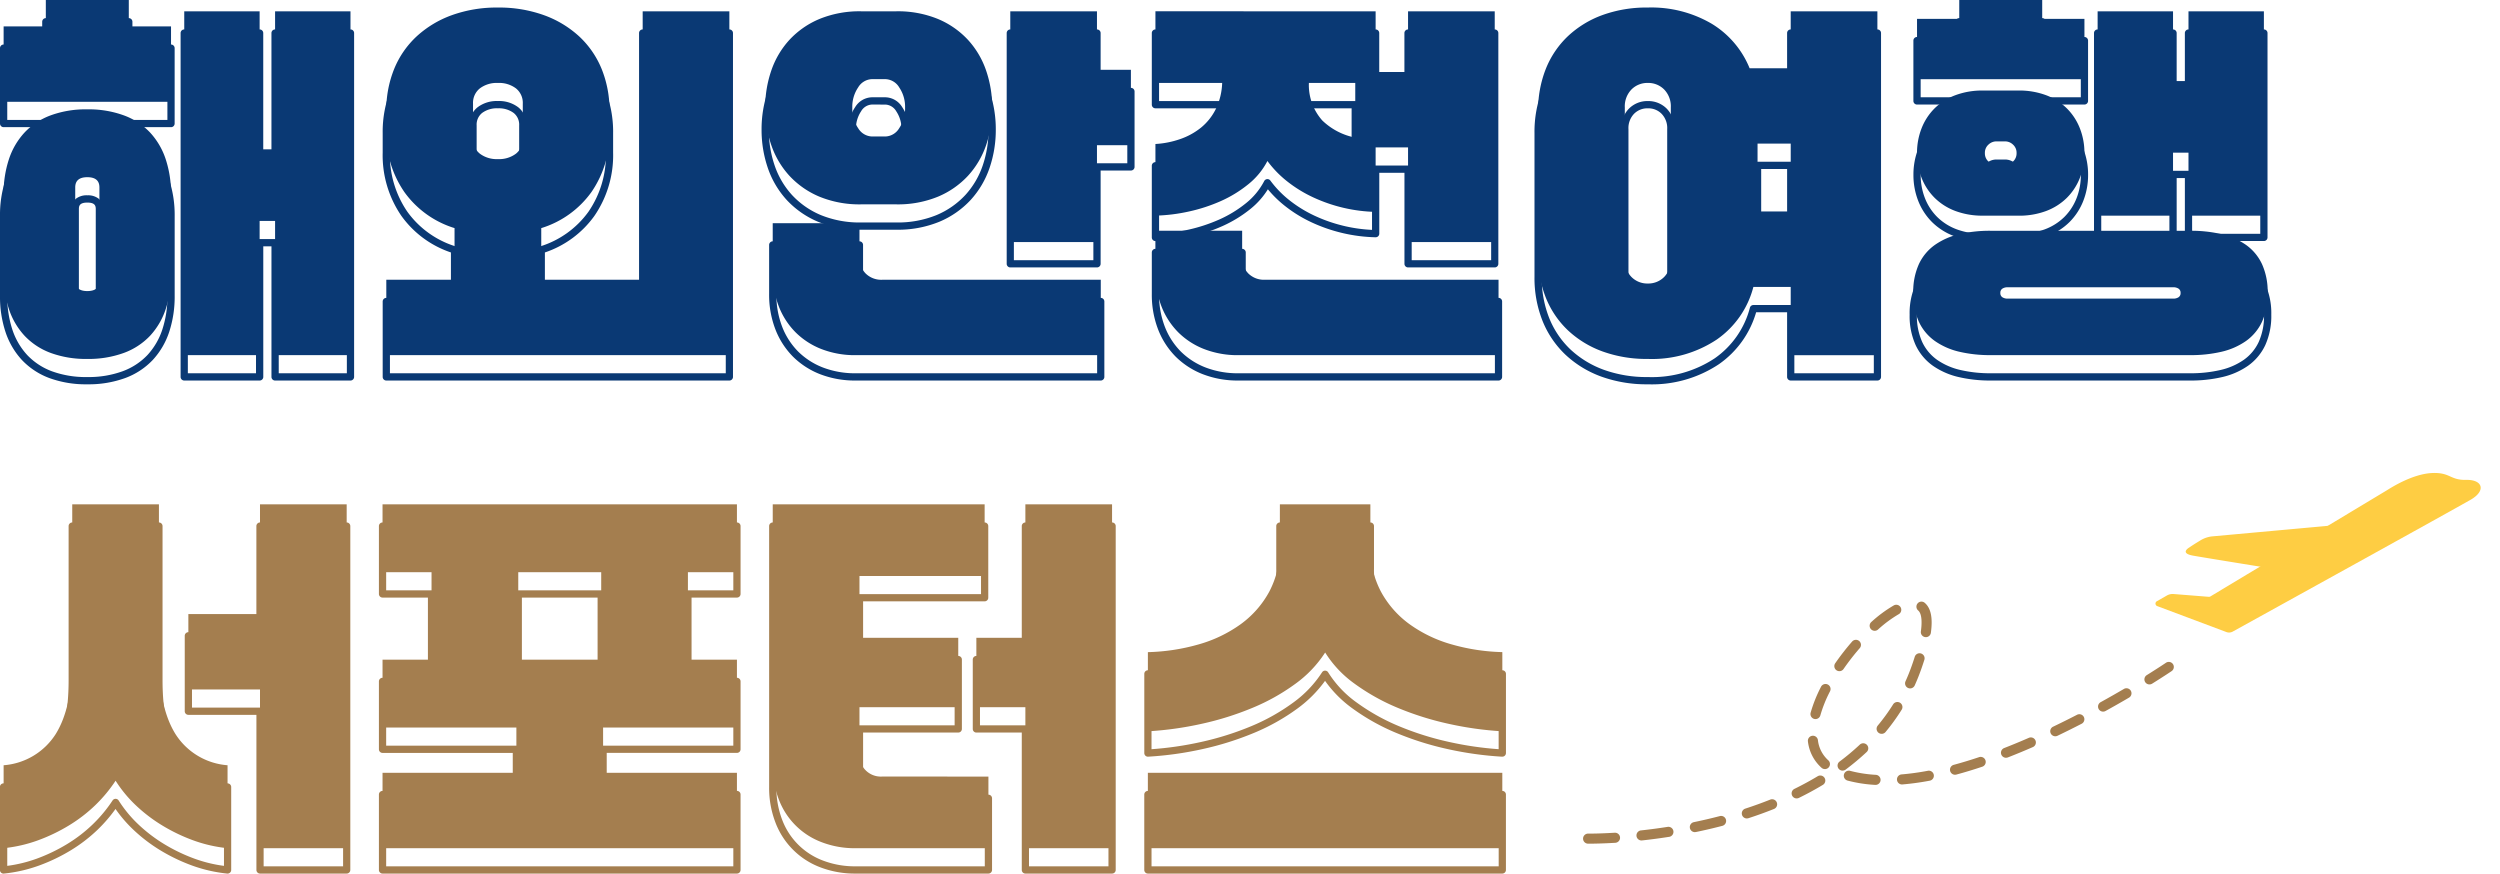 <svg xmlns="http://www.w3.org/2000/svg" width="372.037" height="130" viewBox="0 0 372.037 130">
  <g id="그룹_60264" data-name="그룹 60264" transform="translate(-644.62 -486.828)">
    <path id="_서포터스" data-name="
서포터스" d="M36.487,79.137l-.056,0a21.8,21.8,0,0,1-5.264-1.209,26.759,26.759,0,0,1-4.7-2.262,23.842,23.842,0,0,1-4.018-3.072,19.866,19.866,0,0,1-2.638-3.071,22.3,22.3,0,0,1-2.646,3.068,22.9,22.9,0,0,1-3.994,3.075,26.758,26.758,0,0,1-4.7,2.262,21.8,21.8,0,0,1-5.264,1.209.539.539,0,0,1-.6-.537V66.254a.539.539,0,0,1,.471-.535A11.221,11.221,0,0,0,7.455,64.3a8.874,8.874,0,0,0,2.989-2.958c1.584-2.538,2.387-6.226,2.387-10.964V27.427a.54.54,0,0,1,.539-.539h12.9a.54.54,0,0,1,.539.539V50.375c0,4.737.8,8.426,2.387,10.964A8.874,8.874,0,0,0,32.191,64.3a11.221,11.221,0,0,0,4.364,1.422.539.539,0,0,1,.471.535V78.6a.539.539,0,0,1-.54.539ZM19.823,68.014h.005a.539.539,0,0,1,.451.252A18.533,18.533,0,0,0,23.2,71.81a22.76,22.76,0,0,0,3.837,2.932,25.676,25.676,0,0,0,4.506,2.17,20.577,20.577,0,0,0,4.408,1.078V66.721a10.5,10.5,0,0,1-7.661-4.811c-1.692-2.712-2.551-6.593-2.551-11.535V27.967H13.91V50.375c0,4.942-.858,8.823-2.551,11.535A10.5,10.5,0,0,1,3.7,66.721V77.99a20.577,20.577,0,0,0,4.408-1.078,25.675,25.675,0,0,0,4.506-2.17,21.817,21.817,0,0,0,3.805-2.929,21.051,21.051,0,0,0,2.954-3.556A.54.54,0,0,1,19.823,68.014ZM226.185,79.137H173.444a.539.539,0,0,1-.539-.539V67.376a.54.54,0,0,1,.539-.539h52.741a.539.539,0,0,1,.539.539V78.6A.539.539,0,0,1,226.185,79.137Zm-52.2-1.079h51.662V67.915H173.984Zm-5.87,1.079h-12.9a.539.539,0,0,1-.54-.539V58.153h-6.754a.54.54,0,0,1-.539-.539V47.289a.54.54,0,0,1,.539-.539h6.754V27.427a.54.54,0,0,1,.54-.539h12.9a.54.54,0,0,1,.539.539V78.6A.54.54,0,0,1,168.114,79.137Zm-12.365-1.079h11.826V27.967H155.749V47.289a.539.539,0,0,1-.539.539h-6.754v9.245h6.754a.539.539,0,0,1,.539.539Zm-6.038,1.079h-19.75a14.314,14.314,0,0,1-5.276-.935,11.455,11.455,0,0,1-6.672-6.672,14.314,14.314,0,0,1-.935-5.276V27.427a.539.539,0,0,1,.539-.539H149.15a.54.54,0,0,1,.539.539v10.66a.54.54,0,0,1-.539.539H131.062V46.75h14.161a.54.54,0,0,1,.54.539V57.613a.54.54,0,0,1-.54.539H131.062V64.57a2.644,2.644,0,0,0,2.827,2.827h15.822a.54.54,0,0,1,.54.539V78.6A.54.54,0,0,1,149.711,79.137Zm-31.554-51.17V66.254a13.244,13.244,0,0,0,.86,4.879,10.378,10.378,0,0,0,6.065,6.065,13.244,13.244,0,0,0,4.879.86h19.21V68.476H133.889a3.717,3.717,0,0,1-3.906-3.906V57.613a.539.539,0,0,1,.539-.539h14.161V47.829H130.522a.539.539,0,0,1-.539-.539v-9.2a.539.539,0,0,1,.539-.539H148.61V27.967Zm-5.87,51.17H59.547a.539.539,0,0,1-.539-.539V67.376a.54.54,0,0,1,.539-.539H78.926V61.182H59.547a.54.54,0,0,1-.539-.539v-10.1A.54.54,0,0,1,59.547,50H66.3V38.066H59.547a.54.54,0,0,1-.539-.539v-10.1a.54.54,0,0,1,.539-.539h52.741a.539.539,0,0,1,.539.539v10.1a.539.539,0,0,1-.539.539h-6.754V50h6.754a.539.539,0,0,1,.539.539v10.1a.539.539,0,0,1-.539.539H92.909v5.654h19.378a.539.539,0,0,1,.539.539V78.6A.539.539,0,0,1,112.288,79.137Zm-52.2-1.079h51.662V67.915H92.37a.539.539,0,0,1-.539-.539V60.643a.539.539,0,0,1,.539-.539h19.379v-9.02h-6.754a.54.54,0,0,1-.539-.539V37.527a.539.539,0,0,1,.539-.539h6.754v-9.02H60.087v9.02h6.754a.539.539,0,0,1,.539.539V50.544a.539.539,0,0,1-.539.539H60.087V60.1H79.465a.54.54,0,0,1,.539.539v6.733a.539.539,0,0,1-.539.539H60.087Zm-5.87,1.079h-12.9a.539.539,0,0,1-.539-.539V55.516H30.652a.54.54,0,0,1-.539-.539V43.755a.54.54,0,0,1,.539-.539H40.773V27.427a.54.54,0,0,1,.539-.539h12.9a.54.54,0,0,1,.539.539V78.6A.539.539,0,0,1,54.217,79.137ZM41.852,78.058H53.677V27.967H41.852V43.755a.54.54,0,0,1-.539.539H31.191V54.437H41.312a.54.54,0,0,1,.539.539ZM226.185,61.743h-.03a50.648,50.648,0,0,1-8.11-1.134,45.011,45.011,0,0,1-7.667-2.414A31.859,31.859,0,0,1,203.9,54.57a17.5,17.5,0,0,1-4.092-4.113,18.414,18.414,0,0,1-4.1,4.111,31.139,31.139,0,0,1-6.452,3.626,45.007,45.007,0,0,1-7.667,2.414,50.647,50.647,0,0,1-8.11,1.134.539.539,0,0,1-.57-.539V49.421a.539.539,0,0,1,.524-.539,29.486,29.486,0,0,0,7.411-1.129,19.573,19.573,0,0,0,6.089-2.92,14.065,14.065,0,0,0,4.108-4.675,13.35,13.35,0,0,0,1.505-6.447V27.427a.54.54,0,0,1,.539-.539h13.466a.54.54,0,0,1,.54.539v6.284a13.351,13.351,0,0,0,1.505,6.447,14.065,14.065,0,0,0,4.108,4.675,19.574,19.574,0,0,0,6.089,2.92,29.486,29.486,0,0,0,7.411,1.129.539.539,0,0,1,.524.539V61.2a.539.539,0,0,1-.539.539Zm-26.37-12.805h0a.539.539,0,0,1,.457.259,15.925,15.925,0,0,0,4.262,4.5,30.777,30.777,0,0,0,6.258,3.5,43.925,43.925,0,0,0,7.482,2.355,49.784,49.784,0,0,0,7.367,1.075V49.942a30.355,30.355,0,0,1-7.158-1.153,20.647,20.647,0,0,1-6.423-3.084,15.136,15.136,0,0,1-4.42-5.031,14.412,14.412,0,0,1-1.637-6.962V27.967H193.621v5.744a14.413,14.413,0,0,1-1.637,6.962,15.136,15.136,0,0,1-4.42,5.031,20.647,20.647,0,0,1-6.423,3.084,30.355,30.355,0,0,1-7.158,1.153V60.63a49.783,49.783,0,0,0,7.367-1.075,43.922,43.922,0,0,0,7.482-2.355,30.059,30.059,0,0,0,6.228-3.5,16.873,16.873,0,0,0,4.3-4.511A.54.54,0,0,1,199.815,48.938ZM92.089,51.083H79.746a.54.54,0,0,1-.539-.539V37.527a.54.54,0,0,1,.539-.539H92.089a.539.539,0,0,1,.539.539V50.544A.54.54,0,0,1,92.089,51.083ZM80.285,50H91.55V38.066H80.285Z" transform="translate(642 537.691)" fill="#a47e4f"/>
    <path id="해외안전여행" d="M247.842,11.821a19.822,19.822,0,0,1-6.95-1.156,15.6,15.6,0,0,1-5.316-3.256,14.28,14.28,0,0,1-3.411-5.042,17.252,17.252,0,0,1-1.19-6.515V-25.581a17.252,17.252,0,0,1,1.19-6.515,14.28,14.28,0,0,1,3.411-5.042,15.6,15.6,0,0,1,5.316-3.256,19.822,19.822,0,0,1,6.95-1.156,18.347,18.347,0,0,1,9.794,2.493,14.391,14.391,0,0,1,5.711,6.54h5.22v-7.933a.539.539,0,0,1,.539-.539h12.9a.54.54,0,0,1,.54.539V10.72a.54.54,0,0,1-.54.539h-12.9a.539.539,0,0,1-.539-.539V1.1h-4.608a14.233,14.233,0,0,1-5.538,7.728A17.981,17.981,0,0,1,247.842,11.821Zm0-52.292a18.753,18.753,0,0,0-6.572,1.088,14.531,14.531,0,0,0-4.952,3.028,13.208,13.208,0,0,0-3.153,4.665,16.182,16.182,0,0,0-1.111,6.109V-4.148a16.182,16.182,0,0,0,1.111,6.109,13.208,13.208,0,0,0,3.153,4.665,14.531,14.531,0,0,0,4.952,3.028,18.754,18.754,0,0,0,6.572,1.088A16.931,16.931,0,0,0,257.8,7.951,13.223,13.223,0,0,0,263.032.423a.54.54,0,0,1,.52-.4h5.555a.539.539,0,0,1,.539.539v9.616h11.826V-39.91H269.646v7.933a.539.539,0,0,1-.539.539h-6.116a.54.54,0,0,1-.5-.333,13.347,13.347,0,0,0-5.424-6.368A17.292,17.292,0,0,0,247.842-40.471ZM15.615,11.821a15.778,15.778,0,0,1-5.664-.934A10.806,10.806,0,0,1,5.879,8.2,11.418,11.418,0,0,1,3.434,4.02,16.781,16.781,0,0,1,2.62-1.343V-13.237A16.78,16.78,0,0,1,3.434-18.6a11.418,11.418,0,0,1,2.445-4.179,10.806,10.806,0,0,1,4.072-2.688,15.778,15.778,0,0,1,5.664-.934,15.835,15.835,0,0,1,5.634.933,10.771,10.771,0,0,1,4.1,2.689A11.418,11.418,0,0,1,27.8-18.6a16.78,16.78,0,0,1,.814,5.362V-1.343A16.78,16.78,0,0,1,27.8,4.02,11.418,11.418,0,0,1,25.352,8.2a10.771,10.771,0,0,1-4.1,2.689A15.835,15.835,0,0,1,15.615,11.821Zm0-37.143a14.714,14.714,0,0,0-5.276.862,9.738,9.738,0,0,0-3.671,2.417,10.347,10.347,0,0,0-2.212,3.788A15.708,15.708,0,0,0,3.7-13.237V-1.343a15.709,15.709,0,0,0,.757,5.017A10.348,10.348,0,0,0,6.668,7.463,9.738,9.738,0,0,0,10.339,9.88a14.714,14.714,0,0,0,5.276.862,14.769,14.769,0,0,0,5.25-.862,9.7,9.7,0,0,0,3.7-2.417,10.347,10.347,0,0,0,2.212-3.788,15.707,15.707,0,0,0,.757-5.017V-13.237a15.707,15.707,0,0,0-.757-5.017,10.347,10.347,0,0,0-2.212-3.788,9.7,9.7,0,0,0-3.7-2.417A14.769,14.769,0,0,0,15.615-25.322ZM328.58,11.26H298.843a20.466,20.466,0,0,1-4.755-.52,11.034,11.034,0,0,1-3.833-1.684,7.84,7.84,0,0,1-2.56-3.07,10.5,10.5,0,0,1-.894-4.524,10.5,10.5,0,0,1,.894-4.524,7.84,7.84,0,0,1,2.56-3.07,11.034,11.034,0,0,1,3.833-1.684,20.466,20.466,0,0,1,4.755-.52H328.58a20.465,20.465,0,0,1,4.755.52,11.035,11.035,0,0,1,3.833,1.684,7.84,7.84,0,0,1,2.56,3.07,10.5,10.5,0,0,1,.894,4.524,10.5,10.5,0,0,1-.894,4.524,7.84,7.84,0,0,1-2.56,3.07,11.035,11.035,0,0,1-3.833,1.684A20.465,20.465,0,0,1,328.58,11.26ZM298.843-7.256a19.389,19.389,0,0,0-4.5.49,9.963,9.963,0,0,0-3.461,1.515A6.774,6.774,0,0,0,288.67-2.6a9.442,9.442,0,0,0-.789,4.06,9.442,9.442,0,0,0,.789,4.06,6.774,6.774,0,0,0,2.21,2.653,9.963,9.963,0,0,0,3.461,1.515,19.389,19.389,0,0,0,4.5.49H328.58a19.389,19.389,0,0,0,4.5-.49,9.963,9.963,0,0,0,3.461-1.515,6.773,6.773,0,0,0,2.21-2.653,9.442,9.442,0,0,0,.789-4.06,9.442,9.442,0,0,0-.789-4.06,6.773,6.773,0,0,0-2.21-2.653,9.963,9.963,0,0,0-3.461-1.515,19.389,19.389,0,0,0-4.5-.49ZM225.624,11.26H186.91a14.314,14.314,0,0,1-5.276-.935,11.821,11.821,0,0,1-4.055-2.617,11.82,11.82,0,0,1-2.617-4.055,14.313,14.313,0,0,1-.935-5.276V-7.8a.539.539,0,0,1,.54-.539h12.9a.539.539,0,0,1,.539.539v3.927a2.759,2.759,0,0,0,.768,2.059,2.759,2.759,0,0,0,2.059.768h34.786a.539.539,0,0,1,.539.539V10.72A.539.539,0,0,1,225.624,11.26ZM175.106-7.256v5.632a13.242,13.242,0,0,0,.86,4.879,10.749,10.749,0,0,0,2.376,3.688,10.75,10.75,0,0,0,3.688,2.376,13.243,13.243,0,0,0,4.879.86h38.174V.038H190.837a3.834,3.834,0,0,1-2.822-1.084,3.834,3.834,0,0,1-1.084-2.822V-7.256ZM166.431,11.26h-36.47a14.314,14.314,0,0,1-5.276-.935,11.821,11.821,0,0,1-4.055-2.617,11.821,11.821,0,0,1-2.617-4.055,14.314,14.314,0,0,1-.935-5.276V-8.917a.539.539,0,0,1,.539-.539h12.9a.539.539,0,0,1,.539.539v5.05a2.759,2.759,0,0,0,.768,2.059,2.759,2.759,0,0,0,2.059.768h32.542a.539.539,0,0,1,.539.539V10.72A.539.539,0,0,1,166.431,11.26ZM118.157-8.378v6.754a13.243,13.243,0,0,0,.86,4.879,10.749,10.749,0,0,0,2.376,3.688,10.749,10.749,0,0,0,3.688,2.376,13.243,13.243,0,0,0,4.879.86h35.93V.038h-32a3.834,3.834,0,0,1-2.822-1.084,3.834,3.834,0,0,1-1.084-2.822v-4.51ZM111.165,11.26H60.108a.539.539,0,0,1-.539-.539V-.5a.539.539,0,0,1,.539-.539h9.616V-7.8a14.889,14.889,0,0,1-7.362-5.431,15.917,15.917,0,0,1-2.793-9.43v-2.918a16.9,16.9,0,0,1,1.22-6.519,14.245,14.245,0,0,1,3.5-5.042,16.114,16.114,0,0,1,5.426-3.252,20.3,20.3,0,0,1,7-1.155,20.3,20.3,0,0,1,7,1.155,16.114,16.114,0,0,1,5.426,3.252,14.244,14.244,0,0,1,3.5,5.042,16.9,16.9,0,0,1,1.22,6.519v2.918a15.917,15.917,0,0,1-2.793,9.43A14.889,14.889,0,0,1,83.708-7.8v6.761H97.721V-40.449a.539.539,0,0,1,.539-.539h12.9a.539.539,0,0,1,.539.539V10.72A.539.539,0,0,1,111.165,11.26ZM60.648,10.181h49.978V-39.91H98.8V-.5a.539.539,0,0,1-.539.539H83.168A.539.539,0,0,1,82.629-.5V-8.188A.539.539,0,0,1,83-8.7a13.921,13.921,0,0,0,7.191-5.158,14.863,14.863,0,0,0,2.593-8.8v-2.918a15.83,15.83,0,0,0-1.137-6.1,13.173,13.173,0,0,0-3.234-4.664,15.042,15.042,0,0,0-5.066-3.032,19.225,19.225,0,0,0-6.631-1.089,19.225,19.225,0,0,0-6.631,1.089,15.043,15.043,0,0,0-5.066,3.032,13.173,13.173,0,0,0-3.234,4.664,15.83,15.83,0,0,0-1.137,6.1v2.918a14.863,14.863,0,0,0,2.593,8.8A13.921,13.921,0,0,0,70.432-8.7a.539.539,0,0,1,.371.512V-.5a.539.539,0,0,1-.539.539H60.648Zm-5.87,1.079H43.557a.539.539,0,0,1-.539-.539V-8.714H41.8V10.72a.539.539,0,0,1-.539.539H30.035a.539.539,0,0,1-.539-.539v-51.17a.539.539,0,0,1,.539-.539H41.256a.539.539,0,0,1,.539.539v20h1.221v-20a.539.539,0,0,1,.539-.539H54.778a.539.539,0,0,1,.539.539V10.72A.539.539,0,0,1,54.778,11.26ZM44.1,10.181H54.238V-39.91H44.1v20a.539.539,0,0,1-.539.539h-2.3a.539.539,0,0,1-.539-.539v-20H30.574V10.181H40.717V-9.254a.539.539,0,0,1,.539-.539h2.3a.539.539,0,0,1,.539.539ZM326.055,2.844H301.368a1.917,1.917,0,0,1-1.047-.281,1.223,1.223,0,0,1-.558-1.1,1.223,1.223,0,0,1,.558-1.1,1.917,1.917,0,0,1,1.047-.281h24.687A1.917,1.917,0,0,1,327.1.362a1.223,1.223,0,0,1,.558,1.1,1.223,1.223,0,0,1-.558,1.1A1.917,1.917,0,0,1,326.055,2.844ZM301.368,1.161a.866.866,0,0,0-.468.112c-.018.011-.059.037-.059.19s.041.179.059.19a.866.866,0,0,0,.468.112h24.687a.865.865,0,0,0,.468-.112c.018-.011.059-.037.059-.19s-.041-.179-.059-.19a.865.865,0,0,0-.468-.112ZM15.615,1.722a2.565,2.565,0,0,1-1.694-.506,1.921,1.921,0,0,1-.64-1.549V-14.247a1.921,1.921,0,0,1,.64-1.549,2.565,2.565,0,0,1,1.694-.506,2.565,2.565,0,0,1,1.694.506,1.921,1.921,0,0,1,.64,1.549V-.333a1.921,1.921,0,0,1-.64,1.549A2.565,2.565,0,0,1,15.615,1.722Zm0-16.944c-1.159,0-1.256.5-1.256.975V-.333c0,.472.1.975,1.256.975s1.256-.5,1.256-.975V-14.247C16.871-14.719,16.774-15.223,15.615-15.223ZM247.842.6A3.849,3.849,0,0,1,245.02-.54a4.135,4.135,0,0,1-1.14-3.047V-26.142a4.135,4.135,0,0,1,1.14-3.047,3.849,3.849,0,0,1,2.822-1.14,3.85,3.85,0,0,1,2.822,1.14,4.135,4.135,0,0,1,1.14,3.047V-3.587a4.135,4.135,0,0,1-1.14,3.047A3.849,3.849,0,0,1,247.842.6Zm0-29.849a2.77,2.77,0,0,0-2.059.824,3.06,3.06,0,0,0-.824,2.284V-3.587a3.06,3.06,0,0,0,.824,2.284,2.77,2.77,0,0,0,2.059.824A2.77,2.77,0,0,0,249.9-1.3a3.06,3.06,0,0,0,.824-2.284V-26.142a3.06,3.06,0,0,0-.824-2.284A2.77,2.77,0,0,0,247.842-29.249ZM225.063-5.572h-12.9a.539.539,0,0,1-.539-.539V-19.655h-3.746V-10.6a.539.539,0,0,1-.162.386.54.54,0,0,1-.389.154,23.683,23.683,0,0,1-4.938-.632,23.9,23.9,0,0,1-4.564-1.579,20.031,20.031,0,0,1-3.95-2.422A16.723,16.723,0,0,1,191.3-17.2a11.583,11.583,0,0,1-2.563,2.9,18.877,18.877,0,0,1-4.187,2.571,25.236,25.236,0,0,1-4.873,1.606,26.327,26.327,0,0,1-5.1.63.539.539,0,0,1-.389-.154.539.539,0,0,1-.162-.386V-20.7a.54.54,0,0,1,.508-.539,13.019,13.019,0,0,0,3.529-.7,9.756,9.756,0,0,0,2.952-1.621,7.886,7.886,0,0,0,2.048-2.575,8.713,8.713,0,0,0,.854-3.115h-9.351a.539.539,0,0,1-.54-.539v-10.66a.539.539,0,0,1,.54-.539h32.766a.539.539,0,0,1,.539.539v8.494h3.746v-8.494a.539.539,0,0,1,.539-.539h12.9a.539.539,0,0,1,.539.539V-6.112A.539.539,0,0,1,225.063-5.572ZM212.7-6.651h11.826V-39.91H212.7v8.494a.539.539,0,0,1-.539.539h-4.825a.539.539,0,0,1-.539-.539V-39.91H175.106v9.581H184.5a.539.539,0,0,1,.391.168.54.54,0,0,1,.148.4,10.156,10.156,0,0,1-1.012,4.117,8.956,8.956,0,0,1-2.329,2.923,10.83,10.83,0,0,1-3.276,1.8,14.042,14.042,0,0,1-3.313.72v9.6a25.466,25.466,0,0,0,4.337-.585,24.154,24.154,0,0,0,4.665-1.536,17.8,17.8,0,0,0,3.948-2.423,10.329,10.329,0,0,0,2.695-3.279.54.54,0,0,1,.437-.291.539.539,0,0,1,.478.219,15.364,15.364,0,0,0,2.873,2.954,18.955,18.955,0,0,0,3.737,2.291,22.819,22.819,0,0,0,4.357,1.507,22.525,22.525,0,0,0,4.161.583v-9.036a.539.539,0,0,1,.539-.539h4.825a.539.539,0,0,1,.539.539ZM165.87-5.572h-12.9a.539.539,0,0,1-.539-.539V-40.449a.539.539,0,0,1,.539-.539h12.9a.539.539,0,0,1,.539.539v8.157h4.51a.539.539,0,0,1,.54.539v11.221a.539.539,0,0,1-.54.539h-4.51v13.88A.539.539,0,0,1,165.87-5.572ZM153.5-6.651H165.33v-13.88a.539.539,0,0,1,.54-.539h4.51V-31.213h-4.51a.539.539,0,0,1-.54-.539V-39.91H153.5ZM339.521-9.5H328.3a.539.539,0,0,1-.539-.539v-8.83h-1.221v8.83A.539.539,0,0,1,326-9.5H314.778a.539.539,0,0,1-.539-.539v-30.41a.539.539,0,0,1,.539-.539H326a.539.539,0,0,1,.539.539v9.84h1.221v-9.84a.539.539,0,0,1,.539-.539h11.221a.539.539,0,0,1,.54.539v30.41A.539.539,0,0,1,339.521-9.5Zm-10.682-1.079h10.142V-39.91H328.839v9.84a.539.539,0,0,1-.54.539H326a.539.539,0,0,1-.539-.539v-9.84H315.317v29.331H325.46v-8.83a.539.539,0,0,1,.539-.539h2.3a.539.539,0,0,1,.54.539ZM303-9.5h-5.274a12.007,12.007,0,0,1-4.318-.737,9.3,9.3,0,0,1-3.274-2.086,9.189,9.189,0,0,1-2.056-3.158,10.53,10.53,0,0,1-.711-3.873,10.53,10.53,0,0,1,.711-3.873,9.189,9.189,0,0,1,2.056-3.158,9.3,9.3,0,0,1,3.274-2.086,12.007,12.007,0,0,1,4.318-.737H303a12.007,12.007,0,0,1,4.318.737,9.3,9.3,0,0,1,3.274,2.086,9.19,9.19,0,0,1,2.056,3.158,10.53,10.53,0,0,1,.711,3.873,10.53,10.53,0,0,1-.711,3.873,9.19,9.19,0,0,1-2.056,3.158,9.3,9.3,0,0,1-3.274,2.086A12.007,12.007,0,0,1,303-9.5Zm-5.274-18.628a10.938,10.938,0,0,0-3.93.665,8.234,8.234,0,0,0-2.9,1.842,8.119,8.119,0,0,0-1.815,2.79,9.457,9.457,0,0,0-.636,3.477,9.457,9.457,0,0,0,.636,3.477,8.119,8.119,0,0,0,1.815,2.79,8.234,8.234,0,0,0,2.9,1.842,10.938,10.938,0,0,0,3.93.665H303a10.937,10.937,0,0,0,3.93-.665,8.234,8.234,0,0,0,2.9-1.842,8.118,8.118,0,0,0,1.815-2.79,9.457,9.457,0,0,0,.636-3.477,9.457,9.457,0,0,0-.636-3.477,8.118,8.118,0,0,0-1.815-2.79,8.234,8.234,0,0,0-2.9-1.842,10.937,10.937,0,0,0-3.93-.665Zm-28.615,18.01h-4.937a.539.539,0,0,1-.54-.539v-10.1a.539.539,0,0,1,.54-.539h4.937a.539.539,0,0,1,.539.539v10.1A.539.539,0,0,1,269.107-10.117Zm-4.4-1.079h3.858v-9.02h-3.858Zm-128.744.013H130.8a16.3,16.3,0,0,1-6.47-1.194,13.435,13.435,0,0,1-4.645-3.245,13.522,13.522,0,0,1-2.805-4.761,17.484,17.484,0,0,1-.927-5.7,17.484,17.484,0,0,1,.927-5.7,13.522,13.522,0,0,1,2.805-4.761,13.435,13.435,0,0,1,4.645-3.245,16.3,16.3,0,0,1,6.47-1.194h5.162a16.3,16.3,0,0,1,6.47,1.194,13.435,13.435,0,0,1,4.645,3.245,13.523,13.523,0,0,1,2.805,4.761,17.484,17.484,0,0,1,.927,5.7,17.484,17.484,0,0,1-.927,5.7,13.522,13.522,0,0,1-2.805,4.761,13.434,13.434,0,0,1-4.645,3.245A16.3,16.3,0,0,1,135.965-11.183ZM130.8-39.91a15.235,15.235,0,0,0-6.042,1.106,12.365,12.365,0,0,0-4.276,2.983,12.45,12.45,0,0,0-2.581,4.384,16.407,16.407,0,0,0-.868,5.351,16.407,16.407,0,0,0,.868,5.351,12.45,12.45,0,0,0,2.581,4.384,12.365,12.365,0,0,0,4.276,2.983,15.235,15.235,0,0,0,6.042,1.106h5.162a15.235,15.235,0,0,0,6.042-1.106,12.364,12.364,0,0,0,4.276-2.983,12.45,12.45,0,0,0,2.581-4.384,16.407,16.407,0,0,0,.868-5.351,16.407,16.407,0,0,0-.868-5.351,12.45,12.45,0,0,0-2.581-4.384,12.364,12.364,0,0,0-4.276-2.983,15.235,15.235,0,0,0-6.042-1.106ZM301.032-17.074h-1.347a2.226,2.226,0,0,1-1.51-.614,2.137,2.137,0,0,1-.713-1.664,2.137,2.137,0,0,1,.713-1.664,2.226,2.226,0,0,1,1.51-.614h1.347a2.226,2.226,0,0,1,1.51.614,2.137,2.137,0,0,1,.713,1.664,2.137,2.137,0,0,1-.713,1.664A2.226,2.226,0,0,1,301.032-17.074Zm-1.347-3.479a1.167,1.167,0,0,0-.79.339,1.073,1.073,0,0,0-.353.86,1.073,1.073,0,0,0,.353.86,1.167,1.167,0,0,0,.79.339h1.347a1.167,1.167,0,0,0,.79-.339,1.074,1.074,0,0,0,.353-.86,1.074,1.074,0,0,0-.353-.86,1.167,1.167,0,0,0-.79-.339ZM76.716-17.916a4.705,4.705,0,0,1-3.032-.933,3.281,3.281,0,0,1-1.211-2.692V-26.7A3.281,3.281,0,0,1,73.684-29.4a4.705,4.705,0,0,1,3.032-.933,4.705,4.705,0,0,1,3.032.933A3.281,3.281,0,0,1,80.958-26.7v5.162a3.281,3.281,0,0,1-1.211,2.692A4.705,4.705,0,0,1,76.716-17.916Zm0-11.334a3.667,3.667,0,0,0-2.355.694,2.223,2.223,0,0,0-.809,1.852v5.162a2.223,2.223,0,0,0,.809,1.852,3.667,3.667,0,0,0,2.355.694,3.667,3.667,0,0,0,2.355-.694,2.223,2.223,0,0,0,.809-1.852V-26.7a2.223,2.223,0,0,0-.809-1.852A3.667,3.667,0,0,0,76.716-29.249ZM204.3-21.114a.539.539,0,0,1-.117-.013,10.32,10.32,0,0,1-5.174-2.7,8.48,8.48,0,0,1-2.15-5.948.54.54,0,0,1,.152-.392.54.54,0,0,1,.387-.164h6.9a.539.539,0,0,1,.539.539v8.136a.54.54,0,0,1-.2.421A.539.539,0,0,1,204.3-21.114Zm-6.334-8.136a7.1,7.1,0,0,0,1.806,4.662,8.97,8.97,0,0,0,3.988,2.243v-6.9Zm-63.576,7.967h-2.02a3.007,3.007,0,0,1-2.489-1.463,5.677,5.677,0,0,1-.968-3.341,5.677,5.677,0,0,1,.968-3.341,3.007,3.007,0,0,1,2.489-1.463h2.02a3.007,3.007,0,0,1,2.489,1.463,5.677,5.677,0,0,1,.968,3.341,5.677,5.677,0,0,1-.968,3.341A3.007,3.007,0,0,1,134.394-21.282Zm-2.02-8.528a1.972,1.972,0,0,0-1.607,1.006A4.624,4.624,0,0,0,130-26.086a4.624,4.624,0,0,0,.771,2.719,1.972,1.972,0,0,0,1.607,1.006h2.02A1.972,1.972,0,0,0,136-23.367a4.625,4.625,0,0,0,.771-2.719A4.625,4.625,0,0,0,136-28.8a1.972,1.972,0,0,0-1.607-1.006Zm-104.3,3.366H3.159a.539.539,0,0,1-.539-.539V-38.205a.539.539,0,0,1,.539-.539H8.9v-3.388a.539.539,0,0,1,.539-.539H21.787a.539.539,0,0,1,.539.539v3.388h5.744a.539.539,0,0,1,.539.539v11.221A.539.539,0,0,1,28.071-26.444ZM3.7-27.523H27.532V-37.666H21.787a.539.539,0,0,1-.539-.539v-3.388H9.983v3.388a.539.539,0,0,1-.539.539H3.7Zm309.115-2.287H287.9a.539.539,0,0,1-.539-.539v-8.977a.539.539,0,0,1,.539-.539h5.744v-2.266a.539.539,0,0,1,.539-.539H306.53a.539.539,0,0,1,.54.539v2.266h5.745a.539.539,0,0,1,.539.539v8.977A.539.539,0,0,1,312.814-29.811ZM288.442-30.89h23.833v-7.9H306.53a.539.539,0,0,1-.539-.539v-2.266H294.726v2.266a.539.539,0,0,1-.539.539h-5.745Z" transform="translate(642 532.197)" fill="#0a3974"/>
    <path id="패스_65556" data-name="패스 65556" d="M3.12,66.214a10.077,10.077,0,0,0,7.743-4.629q2.469-3.956,2.469-11.249V27.388h12.9V50.336q0,7.294,2.469,11.249a10.077,10.077,0,0,0,7.743,4.629V78.558a21.162,21.162,0,0,1-5.134-1.178,26.1,26.1,0,0,1-4.6-2.216,23.193,23.193,0,0,1-3.927-3,18.984,18.984,0,0,1-3-3.647,21.494,21.494,0,0,1-3.03,3.647,22.254,22.254,0,0,1-3.9,3,26.1,26.1,0,0,1-4.6,2.216A21.162,21.162,0,0,1,3.12,78.558ZM41.273,54.937H30.612V43.715h10.66V27.388h12.9v51.17h-12.9Zm70.975-17.449h-7.294V50.5h7.294V60.6H92.33v6.733h19.918V78.558H59.508V67.336H79.426V60.6H59.508V50.5H66.8V37.487H59.508v-10.1h52.741ZM79.706,50.5H92.05V37.487H79.706ZM149.672,67.9v10.66h-19.75a13.715,13.715,0,0,1-5.078-.9,10.916,10.916,0,0,1-6.368-6.368,13.715,13.715,0,0,1-.9-5.078V27.388H149.11v10.66H130.483v9.2h14.7V57.574h-14.7v6.957a3.181,3.181,0,0,0,3.366,3.366Zm5.5-10.324h-7.294V47.25h7.294V27.388h12.9v51.17h-12.9Zm70.975,9.763V78.558H173.4V67.336Zm-33.1-39.948h13.466v6.284a13.818,13.818,0,0,0,1.571,6.7,14.534,14.534,0,0,0,4.264,4.853,20.017,20.017,0,0,0,6.256,3,29.885,29.885,0,0,0,7.546,1.15V61.164a49.874,49.874,0,0,1-8.023-1.122,44.259,44.259,0,0,1-7.574-2.385,31.174,31.174,0,0,1-6.368-3.563,16.384,16.384,0,0,1-4.4-4.657,17.329,17.329,0,0,1-4.432,4.657A30.457,30.457,0,0,1,189,57.658a44.258,44.258,0,0,1-7.574,2.385,49.874,49.874,0,0,1-8.023,1.122V49.382a29.885,29.885,0,0,0,7.546-1.15,20.018,20.018,0,0,0,6.256-3,14.533,14.533,0,0,0,4.264-4.853,13.818,13.818,0,0,0,1.571-6.7Z" transform="translate(642.039 534.494)" fill="#a47e4f"/>
    <path id="패스_65557" data-name="패스 65557" d="M43.517,10.681V-9.293h-2.3V10.681H30v-51.17H41.217v20.535h2.3V-40.489H54.738v51.17Zm-27.941.561a15.175,15.175,0,0,1-5.47-.9A10.225,10.225,0,0,1,6.234,7.791,10.832,10.832,0,0,1,3.905,3.808a16.169,16.169,0,0,1-.785-5.19V-13.277a16.169,16.169,0,0,1,.785-5.19A10.832,10.832,0,0,1,6.234-22.45,10.225,10.225,0,0,1,10.105-25a15.175,15.175,0,0,1,5.47-.9,15.231,15.231,0,0,1,5.442.9,10.19,10.19,0,0,1,3.9,2.553,10.832,10.832,0,0,1,2.328,3.984,16.169,16.169,0,0,1,.785,5.19V-1.382a16.169,16.169,0,0,1-.785,5.19,10.832,10.832,0,0,1-2.328,3.984,10.19,10.19,0,0,1-3.9,2.553A15.231,15.231,0,0,1,15.576,11.242ZM9.4-38.245v-3.927H21.748v3.927h6.284v11.221H3.12V-38.245ZM15.576,1.143q1.8,0,1.8-1.515V-14.287q0-1.515-1.8-1.515t-1.8,1.515V-.372Q13.78,1.143,15.576,1.143ZM60.069-25.62a16.291,16.291,0,0,1,1.178-6.312,13.646,13.646,0,0,1,3.366-4.853,15.507,15.507,0,0,1,5.246-3.142,19.67,19.67,0,0,1,6.817-1.122,19.67,19.67,0,0,1,6.817,1.122,15.507,15.507,0,0,1,5.246,3.142,13.646,13.646,0,0,1,3.366,4.853,16.291,16.291,0,0,1,1.178,6.312V-22.7a15.321,15.321,0,0,1-2.693,9.117,14.385,14.385,0,0,1-7.462,5.358V-.541H98.221V-40.489h12.9v51.17H60.069V-.541H70.224V-8.227a14.385,14.385,0,0,1-7.462-5.358A15.321,15.321,0,0,1,60.069-22.7Zm16.608,7.126a4.167,4.167,0,0,0,2.693-.814,2.754,2.754,0,0,0,1.01-2.272v-5.162a2.754,2.754,0,0,0-1.01-2.272,4.167,4.167,0,0,0-2.693-.814,4.167,4.167,0,0,0-2.693.814,2.754,2.754,0,0,0-1.01,2.272v5.162a2.754,2.754,0,0,0,1.01,2.272A4.167,4.167,0,0,0,76.676-18.495Zm54.087,6.733a15.694,15.694,0,0,1-6.256-1.15,12.841,12.841,0,0,1-4.461-3.114,12.927,12.927,0,0,1-2.693-4.573,16.867,16.867,0,0,1-.9-5.527,16.867,16.867,0,0,1,.9-5.527,12.927,12.927,0,0,1,2.693-4.573,12.841,12.841,0,0,1,4.461-3.114,15.693,15.693,0,0,1,6.256-1.15h5.162a15.693,15.693,0,0,1,6.256,1.15,12.841,12.841,0,0,1,4.461,3.114,12.926,12.926,0,0,1,2.693,4.573,16.867,16.867,0,0,1,.9,5.527,16.867,16.867,0,0,1-.9,5.527,12.927,12.927,0,0,1-2.693,4.573,12.841,12.841,0,0,1-4.461,3.114,15.694,15.694,0,0,1-6.256,1.15Zm-.281,2.805v5.05a3.3,3.3,0,0,0,.926,2.441,3.3,3.3,0,0,0,2.441.926h32.542V10.681h-36.47a13.715,13.715,0,0,1-5.078-.9,11.234,11.234,0,0,1-3.871-2.5,11.234,11.234,0,0,1-2.5-3.871,13.715,13.715,0,0,1-.9-5.078V-8.957Zm22.443-31.532h12.9v8.7h5.05v11.221h-5.05v14.42h-12.9ZM129.417-26.125a5.128,5.128,0,0,0,.87,3.03,2.49,2.49,0,0,0,2.048,1.234h2.02A2.49,2.49,0,0,0,136.4-23.1a5.128,5.128,0,0,0,.87-3.03,5.127,5.127,0,0,0-.87-3.03,2.49,2.49,0,0,0-2.048-1.234h-2.02a2.49,2.49,0,0,0-2.048,1.234A5.128,5.128,0,0,0,129.417-26.125Zm77.877-14.363v9.033h4.825v-9.033h12.9V-6.151h-12.9V-20.234h-4.825v9.594a23.033,23.033,0,0,1-4.825-.617,23.252,23.252,0,0,1-4.46-1.543,19.4,19.4,0,0,1-3.843-2.356,15.83,15.83,0,0,1-2.974-3.058,10.815,10.815,0,0,1-2.833,3.451,18.254,18.254,0,0,1-4.068,2.5A24.582,24.582,0,0,1,179.52-10.7a25.668,25.668,0,0,1-4.994.617v-10.66a13.5,13.5,0,0,0,3.675-.729,10.245,10.245,0,0,0,3.114-1.711,8.383,8.383,0,0,0,2.188-2.749,9.579,9.579,0,0,0,.954-3.9h-9.931v-10.66ZM187.432-7.835v3.927a3.3,3.3,0,0,0,.926,2.441,3.3,3.3,0,0,0,2.441.926h34.786V10.681H186.87a13.715,13.715,0,0,1-5.078-.9,11.234,11.234,0,0,1-3.871-2.5,11.234,11.234,0,0,1-2.5-3.871,13.715,13.715,0,0,1-.9-5.078V-7.835Zm9.931-21.994a7.934,7.934,0,0,0,1.992,5.583,9.747,9.747,0,0,0,4.909,2.553v-8.136Zm34.113,4.208a16.64,16.64,0,0,1,1.15-6.312,13.681,13.681,0,0,1,3.282-4.853,15,15,0,0,1,5.134-3.142A19.2,19.2,0,0,1,247.8-41.05a17.739,17.739,0,0,1,9.51,2.413,13.814,13.814,0,0,1,5.639,6.621h6.116v-8.472h12.9v51.17h-12.9V.525h-5.555a13.69,13.69,0,0,1-5.442,7.827,17.378,17.378,0,0,1-10.268,2.89,19.2,19.2,0,0,1-6.761-1.122,15,15,0,0,1-5.134-3.142,13.681,13.681,0,0,1-3.282-4.853,16.64,16.64,0,0,1-1.15-6.312ZM247.8.02a3.313,3.313,0,0,0,2.441-.982,3.6,3.6,0,0,0,.982-2.665V-26.182a3.6,3.6,0,0,0-.982-2.665,3.313,3.313,0,0,0-2.441-.982,3.313,3.313,0,0,0-2.441.982,3.6,3.6,0,0,0-.982,2.665V-3.626a3.6,3.6,0,0,0,.982,2.665A3.313,3.313,0,0,0,247.8.02ZM264.13-10.7h4.937V-20.8H264.13ZM287.3,1.423a9.924,9.924,0,0,1,.842-4.292,7.273,7.273,0,0,1,2.385-2.861,10.449,10.449,0,0,1,3.647-1.6,19.834,19.834,0,0,1,4.629-.5h29.737a19.834,19.834,0,0,1,4.629.5,10.45,10.45,0,0,1,3.647,1.6A7.274,7.274,0,0,1,339.2-2.869a9.924,9.924,0,0,1,.842,4.292,9.924,9.924,0,0,1-.842,4.292,7.274,7.274,0,0,1-2.385,2.861,10.45,10.45,0,0,1-3.647,1.6,19.834,19.834,0,0,1-4.629.5H298.8a19.834,19.834,0,0,1-4.629-.5,10.449,10.449,0,0,1-3.647-1.6,7.273,7.273,0,0,1-2.385-2.861A9.924,9.924,0,0,1,287.3,1.423ZM325.96-30.109h2.3v-10.38h11.221v30.41H328.26v-9.37h-2.3v9.37H314.738v-30.41H325.96Zm-28.278,20.03a11.419,11.419,0,0,1-4.124-.7,8.728,8.728,0,0,1-3.086-1.964,8.615,8.615,0,0,1-1.936-2.974,9.948,9.948,0,0,1-.673-3.675,9.948,9.948,0,0,1,.673-3.675,8.615,8.615,0,0,1,1.936-2.974A8.728,8.728,0,0,1,293.558-28a11.419,11.419,0,0,1,4.124-.7h5.274a11.419,11.419,0,0,1,4.124.7,8.728,8.728,0,0,1,3.086,1.964,8.614,8.614,0,0,1,1.936,2.974,9.947,9.947,0,0,1,.673,3.675,9.947,9.947,0,0,1-.673,3.675,8.614,8.614,0,0,1-1.936,2.974,8.728,8.728,0,0,1-3.086,1.964,11.419,11.419,0,0,1-4.124.7Zm-3.535-29.288v-2.805h12.344v2.805h6.284v8.977H287.863v-8.977Zm6.116,40.79a.706.706,0,0,0,.309.645,1.383,1.383,0,0,0,.757.2h24.687a1.383,1.383,0,0,0,.757-.2.706.706,0,0,0,.309-.645.706.706,0,0,0-.309-.645,1.383,1.383,0,0,0-.757-.2H301.329a1.383,1.383,0,0,0-.757.2A.706.706,0,0,0,300.263,1.423Zm-2.3-20.816a1.612,1.612,0,0,0,.533,1.262,1.7,1.7,0,0,0,1.15.477h1.347a1.7,1.7,0,0,0,1.15-.477,1.612,1.612,0,0,0,.533-1.262,1.612,1.612,0,0,0-.533-1.262,1.7,1.7,0,0,0-1.15-.477h-1.347a1.7,1.7,0,0,0-1.15.477A1.612,1.612,0,0,0,297.962-19.393Z" transform="translate(642.039 529)" fill="#0a3974"/>
    <g id="그룹_60262" data-name="그룹 60262" transform="matrix(0.974, -0.225, 0.225, 0.974, 963.178, 567.111)">
      <path id="패스_65553" data-name="패스 65553" d="M8.21,10.6,37.293,1.138c.278-.077,4.185-1.594,7.265-1,2.635.507,2.289,1.632,4.667,2.128s2.567,2.227-.01,3.023c-2.4.741-34.548,9.905-38.945,11.158a1.121,1.121,0,0,1-.929-.145L.179,10.221A.4.4,0,0,1,.285,9.5l1.643-.493a1.736,1.736,0,0,1,1.022.007L7.966,10.6a.4.4,0,0,0,.244,0" transform="translate(0 0)" fill="#fecd43"/>
      <path id="패스_65554" data-name="패스 65554" d="M29.674,3.5,4.488.05A4.143,4.143,0,0,0,2.517.218C1.159.664.679.869.679.869s-1.7.484.278,1.325S15.631,8.207,15.631,8.207s.967.715,3.28,0S29.82,5.04,30.347,4.843,32.055,3.8,29.674,3.5" transform="translate(6.127 1.916)" fill="#fecd43"/>
    </g>
    <path id="패스_65555" data-name="패스 65555" d="M858.905,606.8h-.256a.75.75,0,0,1,.011-1.5h.012c.022,0,1.516.02,3.938-.131a.75.75,0,0,1,.093,1.5C860.773,606.781,859.438,606.8,858.905,606.8Zm7.736-.478a.75.75,0,0,1-.081-1.5c1.313-.144,2.635-.32,3.929-.523a.75.75,0,0,1,.232,1.482c-1.317.206-2.662.385-4,.532A.76.76,0,0,1,866.641,606.318Zm7.9-1.241a.75.75,0,0,1-.151-1.485c1.308-.27,2.605-.573,3.856-.9a.75.75,0,1,1,.38,1.451c-1.276.334-2.6.644-3.932.919A.75.75,0,0,1,874.541,605.077Zm7.733-2.034a.75.75,0,0,1-.232-1.463c1.274-.415,2.523-.866,3.715-1.343a.75.75,0,1,1,.557,1.393c-1.222.489-2.5.952-3.808,1.377A.75.75,0,0,1,882.275,603.043Zm7.418-2.981a.75.75,0,0,1-.331-1.424c1.2-.589,2.363-1.221,3.456-1.879a.75.75,0,1,1,.774,1.285c-1.13.681-2.331,1.334-3.57,1.941A.747.747,0,0,1,889.692,600.062Zm11.713-2.015h-.045a20.579,20.579,0,0,1-4.1-.642.75.75,0,1,1,.389-1.449,19.073,19.073,0,0,0,3.8.593.75.75,0,0,1-.044,1.5Zm3.994-.063a.75.75,0,0,1-.062-1.5,38.305,38.305,0,0,0,3.885-.538.75.75,0,0,1,.278,1.474,39.821,39.821,0,0,1-4.038.558Zm7.858-1.446a.75.75,0,0,1-.195-1.474c1.218-.328,2.491-.715,3.784-1.148a.75.75,0,0,1,.477,1.422c-1.322.443-2.624.838-3.87,1.174A.751.751,0,0,1,913.258,596.537Zm-16.731-.612a.75.75,0,0,1-.449-1.351,35.053,35.053,0,0,0,3-2.51.75.75,0,1,1,1.026,1.094,36.561,36.561,0,0,1-3.132,2.618A.747.747,0,0,1,896.527,595.925Zm-2.63-.231a.747.747,0,0,1-.5-.19,6.2,6.2,0,0,1-2.032-3.942.75.75,0,0,1,1.487-.194,4.735,4.735,0,0,0,1.543,3.017.75.75,0,0,1-.5,1.31Zm26.949-1.683a.75.75,0,0,1-.273-1.449c1.193-.465,2.427-.976,3.668-1.518a.75.75,0,1,1,.6,1.375c-1.26.55-2.513,1.069-3.724,1.541A.748.748,0,0,1,920.846,594.011Zm7.333-3.2a.75.75,0,0,1-.324-1.427c1.168-.559,2.366-1.155,3.56-1.771a.75.75,0,1,1,.688,1.333c-1.208.624-2.42,1.226-3.6,1.792A.748.748,0,0,1,928.179,590.815Zm-25.843-.363a.75.75,0,0,1-.577-1.229,29.438,29.438,0,0,0,2.287-3.156.75.75,0,1,1,1.271.8,30.931,30.931,0,0,1-2.4,3.317A.749.749,0,0,1,902.336,590.453Zm-9.843-2.194a.751.751,0,0,1-.723-.951,20.715,20.715,0,0,1,1.541-3.848.75.75,0,1,1,1.335.683,19.218,19.218,0,0,0-1.431,3.566A.75.75,0,0,1,892.493,588.259Zm42.8-1.11a.75.75,0,0,1-.363-1.407c1.152-.636,2.316-1.3,3.46-1.968a.75.75,0,0,1,.759,1.294c-1.155.677-2.33,1.345-3.494,1.987A.747.747,0,0,1,935.289,587.149Zm-28.719-3.456a.75.75,0,0,1-.683-1.059c.349-.773.67-1.576.953-2.385.153-.438.3-.867.425-1.275a.75.75,0,0,1,1.43.452c-.134.423-.281.866-.44,1.319-.3.85-.635,1.694-1,2.507A.75.75,0,0,1,906.57,583.694Zm35.621-.591a.75.75,0,0,1-.4-1.387c1.789-1.115,2.844-1.831,2.855-1.838a.75.75,0,0,1,.844,1.24c-.044.03-1.087.738-2.905,1.871A.746.746,0,0,1,942.19,583.1Zm-46.15-1.974a.75.75,0,0,1-.616-1.177,36.8,36.8,0,0,1,2.507-3.221.75.75,0,1,1,1.131.985,35.3,35.3,0,0,0-2.4,3.089A.749.749,0,0,1,896.04,581.129Zm12.876-5.061a.751.751,0,0,1-.744-.854c.129-.927.248-2.564-.407-3.119a.75.75,0,0,1,.97-1.144c.93.788,1.232,2.251.923,4.471A.75.75,0,0,1,908.917,576.067Zm-7.62-.947a.75.75,0,0,1-.5-1.309,19.442,19.442,0,0,1,3.343-2.469.75.75,0,1,1,.735,1.308,18.221,18.221,0,0,0-3.078,2.28A.747.747,0,0,1,901.3,575.12Z" transform="translate(22.3 5.58)" fill="#a47e4f"/>
  </g>
</svg>
